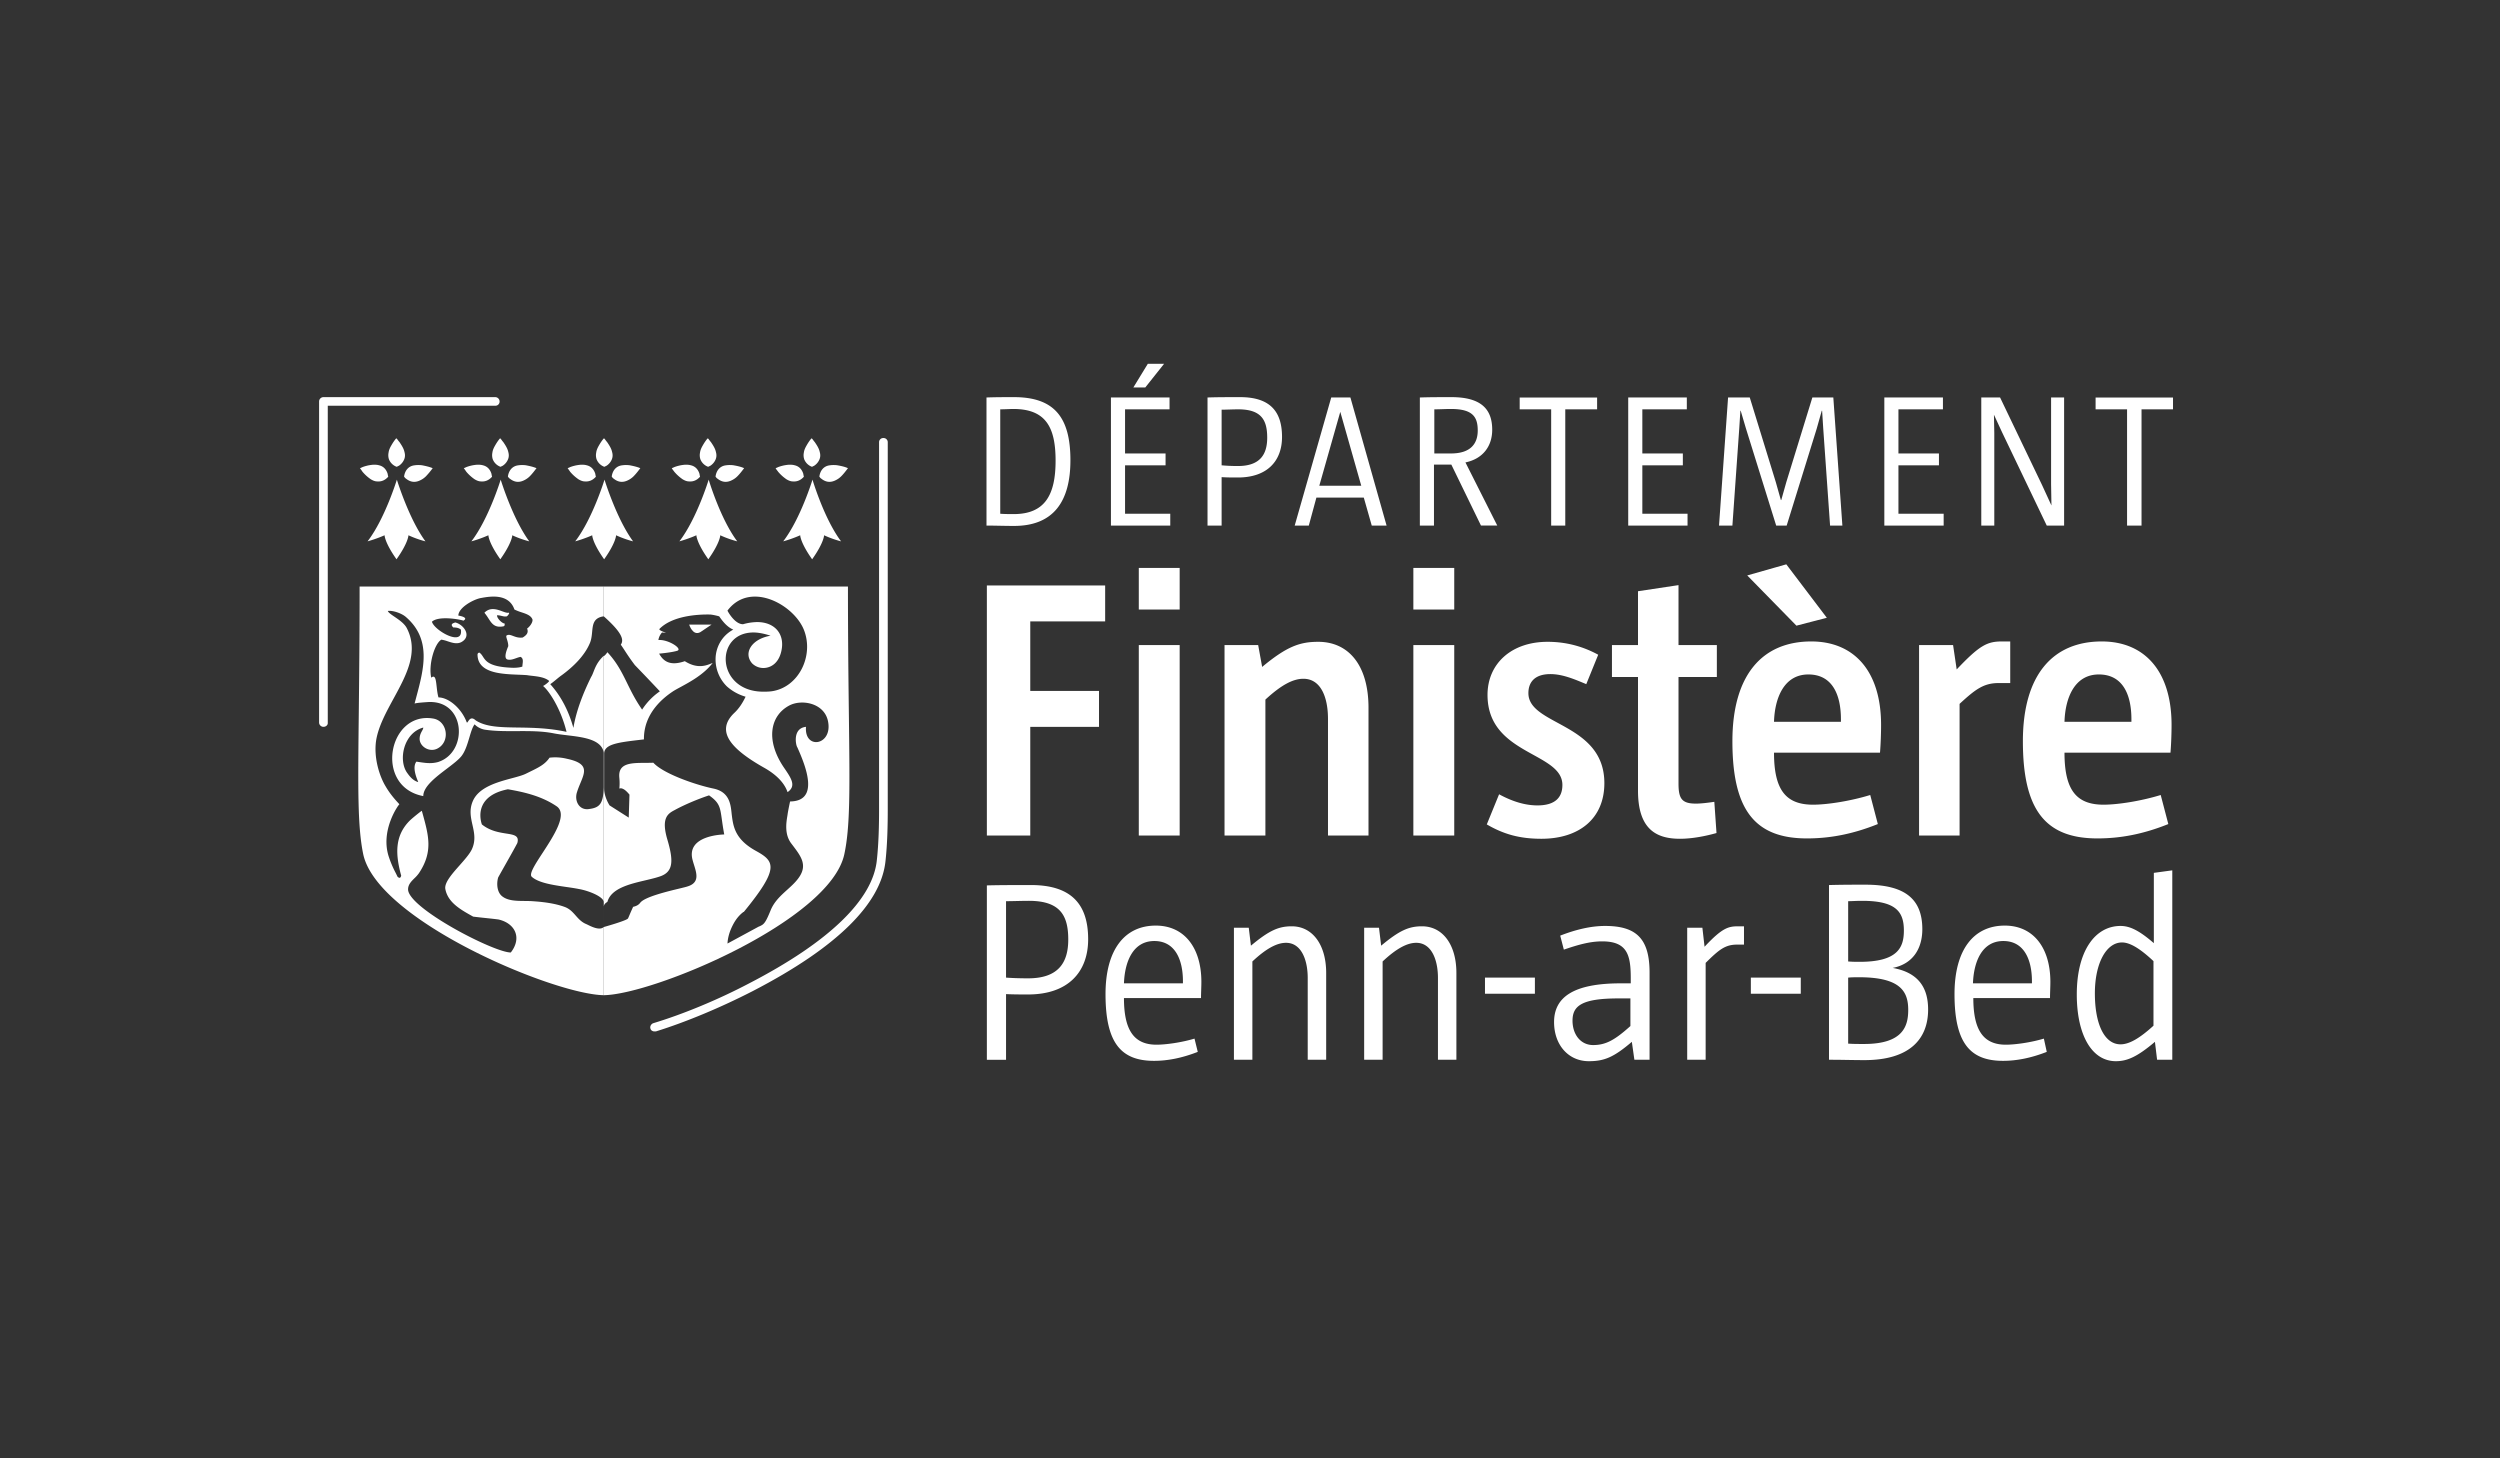 <?xml version="1.0" encoding="UTF-8"?> <svg xmlns="http://www.w3.org/2000/svg" width="240" height="140" fill="none"><rect width="100%" height="100%" fill="#333333" stroke="none"/><path d="M46.503 58.824c.548-.567 1.21-.324 1.718-.137.232.085.432.159.574.137.208-.035-.035.276-.14.344-.173.039-.325.002-.492-.037-.133-.032-.275-.066-.445-.066-.035.276.486.792.73.792v.045c.005.095.01.201-.14.23-.826.154-1.096-.264-1.423-.772a4.746 4.746 0 0 0-.382-.536Z" fill="#fff"></path><path fill-rule="evenodd" clip-rule="evenodd" d="M57.963 56.31H34.522c0 4.957-.044 8.953-.08 12.221-.08 7.154-.121 10.824.427 13.472 1.355 6.371 18.301 13.466 23.094 13.536V75.567c-.055 1.499-.318 1.96-1.39 2.096-.972.173-1.458-.792-1.18-1.618.096-.315.219-.609.333-.882.46-1.106.782-1.88-1.306-2.321a4.634 4.634 0 0 0-1.666-.104c-.43.64-1.023.93-1.922 1.368l-.37.182c-.319.153-.79.28-1.321.422-1.382.372-3.173.852-3.75 2.196-.359.83-.196 1.561-.033 2.29.168.752.335 1.503-.07 2.36-.22.448-.689.977-1.164 1.515-.73.824-1.477 1.669-1.372 2.273.242 1.304 1.484 1.992 2.661 2.645l.013.007c.4.051.808.094 1.216.137.408.043.816.086 1.215.138 1.632.38 2.257 1.791 1.18 3.169-1.631 0-9.862-4.27-9.862-6.062 0-.459.309-.765.617-1.07a3.28 3.28 0 0 0 .425-.48c1.368-2.05.941-3.593.352-5.726l-.074-.266c-.035 0-.903.688-1.18.964-1.494 1.515-1.32 3.34-.8 5.27-.069.206-.138.275-.347.103-.07-.146-.136-.28-.203-.412a9.891 9.891 0 0 1-.63-1.483c-.868-2.548.937-5.062 1.007-5.062a1.42 1.42 0 0 0-.121-.14c-.236-.256-.77-.837-1.199-1.582-.59-.965-1.18-2.79-.903-4.478.231-1.321.949-2.638 1.666-3.956 1.228-2.253 2.457-4.508 1.251-6.79-.236-.43-.754-.783-1.175-1.07-.32-.219-.585-.4-.63-.548.451-.07 1.285.206 1.701.55 2.52 2.148 1.764 4.982 1.03 7.724l-.162.612c.233-.066.719-.1 1.186-.134l.065-.004c3.68-.241 3.924 4.822 1.007 5.752-.64.181-1.2.097-1.821.004l-.263-.039c-.407.52-.01 1.497.129 1.842.027.067.045.11.045.121-.487-.138-.799-.516-1.042-.86-.903-1.206-.382-3.858 1.528-4.375 0 .102-.056.204-.123.326-.091.168-.204.374-.224.673-.07.792.937 1.447 1.736.999 1.215-.655.938-2.618-.417-2.859-4.34-.757-5.73 6.544-.972 7.44 0-.912 1.2-1.823 2.266-2.632.586-.445 1.132-.86 1.415-1.226.358-.467.562-1.157.747-1.778.155-.525.297-1 .503-1.253.278.31.73.482 1.007.517.97.144 2.006.14 3.047.134 1.198-.005 2.402-.01 3.517.21.387.079.835.132 1.297.188 1.569.187 3.315.396 3.53 1.672v.17V56.31Zm-2.397 29.034c.834.138 2.327.689 2.397 1.24v2.41c-.388.356-1.16-.027-1.525-.207-.06-.03-.108-.053-.142-.068-.463-.187-.748-.508-1.031-.828-.29-.327-.578-.65-1.053-.825-.938-.345-2.049-.483-3.09-.551-.244-.017-.5-.02-.759-.022-.776-.006-1.577-.013-2.124-.426-.52-.379-.59-1.205-.417-1.826.18-.33.438-.785.711-1.27.412-.728.859-1.519 1.13-2.036.203-.715-.303-.796-1.072-.917-.675-.107-1.553-.246-2.331-.874-.278-.826-.452-2.79 2.5-3.375 1.354.241 3.125.586 4.653 1.619 1.13.726-.224 2.804-1.32 4.484-.722 1.107-1.33 2.04-1.041 2.3.646.59 2.08.798 3.33.98.43.062.838.121 1.184.192ZM52.128 65.85c.07 0 .59-.379.59-.482-.404-.348-1.082-.426-1.657-.492-.165-.018-.321-.036-.46-.06-.248-.021-.537-.032-.847-.045-1.649-.065-3.911-.155-3.911-1.952.032-.127.064-.137.15-.164l.024-.008c.157.1.247.24.347.394.275.424.617.951 2.604 1.053.452.034.903 0 1.181-.104 0-.075.01-.159.02-.245.034-.267.07-.554-.194-.685-.143.024-.29.076-.44.13-.283.1-.571.202-.844.111-.357-.147-.028-.948.075-1.2.018-.042.029-.069.029-.074 0-.245-.07-.474-.126-.655-.061-.201-.104-.342-.013-.378.186-.1.371-.03.6.057.243.092.535.203.928.15l.031-.021c.216-.141.584-.382.385-.84.209-.138.556-.552.521-.862-.14-.392-.575-.537-1.046-.694a4.67 4.67 0 0 1-.69-.27c-.545-1.588-2.394-1.253-3.185-1.11l-.044.008c-.73.138-2.154.93-2.154 1.688.07 0 1.042.172.487.482-.417-.138-2.396-.483-3.022.103.209.827 3.022 2.445 2.779.758-.209-.172-.452-.207-.73-.207-.331-.301-.025-.407.114-.454.035-.013.06-.021.06-.028.799.172 1.667 1.309.59 1.894-.419.208-.869.06-1.297-.081a3.262 3.262 0 0 0-.613-.16c-.66.379-1.25 2.41-.972 3.65.39-.318.446.19.52.85.038.339.08.718.175 1.045.937 0 2.187.999 2.708 2.377.035.08.074.021.135-.072.118-.181.32-.489.733-.1.992.642 2.381.662 4.06.686 1.377.02 2.95.043 4.657.415-.556-2.273-1.702-3.96-2.258-4.408Zm5.835-6.682v3.789c-.597.544-.816 1.104-.985 1.536-.077.197-.144.366-.23.496-.73 1.48-1.425 3.203-1.702 4.89-.66-2.376-1.737-3.65-2.223-4.201.143-.089.35-.259.56-.432.198-.163.4-.329.551-.43 1.077-.791 2.154-1.825 2.674-3.03.165-.361.202-.754.237-1.123.069-.723.13-1.358 1.118-1.495Z" fill="#fff"></path><path d="M66.159 59.96s.347 1.137 1.076.724l1.077-.724h-2.153Z" fill="#fff"></path><path fill-rule="evenodd" clip-rule="evenodd" d="M81.404 56.31H57.963v2.858c1.701 1.516 1.98 2.239 1.632 2.721.127.176.244.356.378.562.232.357.513.789.976 1.401a204.826 204.826 0 0 1 2.397 2.515 6.228 6.228 0 0 0-1.702 1.756c-.645-.922-1.05-1.749-1.434-2.53-.505-1.03-.973-1.983-1.9-2.98-.139.206-.243.31-.347.378v24.075c0-.241.173-.38.347-.483.359-1.295 2.115-1.71 3.653-2.073.548-.13 1.067-.252 1.487-.406 1.18-.448 1.215-1.481.625-3.479-.625-2.1.034-2.514.694-2.858.938-.517 2.257-1.068 3.3-1.412 1.006.709 1.063 1.117 1.233 2.341.054.381.118.84.225 1.413 0 0-3.75.034-3.021 2.514.036.14.082.285.127.431.258.825.531 1.698-.648 2.049-.114.04-.39.107-.754.195-1.187.287-3.309.8-3.76 1.354-.174.242-.417.345-.73.414h.035c-.197.429-.294.66-.36.816-.05.12-.081.196-.127.286-.104.206-2.326.827-2.326.827v6.544c4.792-.07 21.739-7.165 23.093-13.536.568-2.627.524-6.26.438-13.305-.04-3.299-.09-7.346-.09-12.388Zm-10.072 3.616a5.192 5.192 0 0 1 1.355-.207c1.632 0 2.604 1.068 2.361 2.584-.208 1.308-1.007 1.825-1.771 1.825a1.53 1.53 0 0 1-1.077-.448c-.868-.999-.034-2.342 1.772-2.652-.626-.206-1.181-.31-1.633-.31-3.785 0-3.611 5.683.938 5.683.243 0 .486 0 .764-.034 2.64-.345 4.133-3.445 3.125-5.924-.66-1.619-2.743-3.169-4.688-3.169-.972 0-1.91.379-2.639 1.343-.035-.034.66 1.31 1.493 1.31Zm4.411 7.818c1.18-.654 3.404-.275 3.75 1.516.453 2.307-2.291 2.755-2.118.516-1.32.138-.972 1.791-.833 1.963.868 1.93 2.118 5.167-.694 5.201 0 0-.209.964-.243 1.274l-.017.102c-.11.672-.295 1.805.398 2.688l.099.13c.788 1.038 1.4 1.846.7 2.97-.309.496-.755.899-1.211 1.312-.621.561-1.261 1.14-1.602 1.994-.312.758-.52 1.206-.798 1.378a1.622 1.622 0 0 1-.348.172l-2.986 1.619s0-.585.312-1.343c.278-.655.626-1.24 1.216-1.688h.035c3.438-4.202 2.986-4.856 1.18-5.855-2.014-1.102-2.188-2.342-2.326-3.41-.009-.07-.017-.145-.025-.222-.09-.858-.216-2.045-1.746-2.36-1.667-.345-4.793-1.413-5.765-2.48-.26.01-.524.012-.784.013-1.373.007-2.627.014-2.48 1.433.034.344.034.723 0 1.033a.424.424 0 0 1 .347.034c.277.104.625.552.625.552l-.07 2.204-1.84-1.171s-.521-.792-.521-1.619v-3.34c0-.934 1.367-1.093 3.597-1.352l.223-.026c-.035-2.583 1.98-4.064 2.743-4.581.196-.133.47-.281.788-.453.922-.5 2.215-1.201 3.067-2.302-.05.017-.109.04-.174.065-.47.186-1.31.518-2.5-.237-1.39.482-2.049.034-2.466-.724 0 0 1.181-.103 1.737-.275.555-.172-.834-1.102-1.806-1.034 0 0 .035-.379.347-.723l.382.035a2.132 2.132 0 0 0-.154-.063c-.22-.084-.551-.21-.47-.316 1.215-1.24 3.61-1.412 4.896-1.378 0 0 .347.035.833.172l.016.022c.246.35.692.983 1.338 1.253-1.11.585-1.701 1.722-1.701 2.858 0 .965.382 1.894 1.076 2.583.382.345.973.758 1.806 1-.278.585-.625 1.136-1.111 1.583-1.84 1.791-.174 3.514 2.952 5.27 1.32.758 1.944 1.584 2.188 2.308.866-.585.348-1.342-.31-2.304l-.003-.004c-1.806-2.618-1.39-4.994.451-5.993Z" fill="#fff"></path><path d="M38.065 42.086c.104.103.173.24.278.344.208.31.416.62.486.965.07.24.07.482-.035.723a1.348 1.348 0 0 1-.486.585l-.209.103h-.034a1.253 1.253 0 0 1-.73-.723 1.255 1.255 0 0 1-.034-.62c.034-.275.139-.482.277-.723.14-.241.278-.448.452-.654 0 .034 0 0 .035 0-.035 0-.035 0 0 0ZM41.538 44.944a7.287 7.287 0 0 1-.66.792c-.174.172-.382.31-.625.414-.486.206-.903.103-1.285-.207-.07-.035-.104-.103-.139-.138 0 0-.035-.034-.035-.069.07-.516.382-.998 1.008-1.067a2.59 2.59 0 0 1 .729 0c.347.069.66.137 1.007.275-.035 0-.035 0 0 0ZM34.557 44.944c.104-.034.174-.069.243-.103.278-.104.556-.172.834-.207.243-.034.52-.034.764.035.416.103.66.379.798.757.035.104.035.207.07.31v.035c-.278.31-.625.482-1.042.447-.243 0-.451-.103-.625-.206a3.984 3.984 0 0 1-.799-.723 6.948 6.948 0 0 0-.243-.345ZM38.1 46.046s-1.147 3.755-2.814 5.924c.973-.275 1.633-.585 1.633-.585s0 .689 1.146 2.307c1.146-1.618 1.146-2.307 1.146-2.307s.694.344 1.632.585c-1.598-2.17-2.744-5.924-2.744-5.924ZM48.032 42.086c.104.103.173.24.277.344.209.31.417.62.487.965.069.24.069.482-.035.723a1.347 1.347 0 0 1-.486.585l-.209.103h-.034a1.253 1.253 0 0 1-.73-.723 1.254 1.254 0 0 1-.034-.62c.034-.275.139-.482.277-.723.14-.241.278-.448.452-.654 0 .034 0 0 .035 0ZM51.505 44.944c-.209.276-.417.551-.66.792-.174.172-.382.31-.625.414-.486.206-.903.103-1.285-.207-.07-.035-.104-.103-.139-.138 0 0-.035-.034-.035-.069.07-.516.382-.998 1.007-1.067a2.59 2.59 0 0 1 .73 0c.347.069.66.137 1.007.275ZM44.524 44.944c.104-.034.174-.069.243-.103.278-.104.556-.172.834-.207.243-.034.52-.034.764.035.416.103.66.379.798.757.035.104.035.207.07.31v.035c-.278.31-.625.482-1.042.447-.243 0-.452-.103-.625-.206a3.982 3.982 0 0 1-.799-.723c-.07-.104-.139-.207-.243-.345ZM48.066 46.046s-1.146 3.755-2.813 5.924a11.797 11.797 0 0 0 1.632-.585s0 .689 1.146 2.307c1.147-1.618 1.147-2.307 1.147-2.307s.694.344 1.632.585c-1.598-2.17-2.744-5.924-2.744-5.924ZM57.998 42.086c.105.103.174.24.278.344.209.31.417.62.486.965.07.24.07.482-.034.723a1.348 1.348 0 0 1-.486.585l-.209.103h-.035a1.253 1.253 0 0 1-.729-.723 1.256 1.256 0 0 1-.035-.62c.035-.275.14-.482.278-.723.14-.241.278-.448.452-.654 0 .034 0 0 .035 0ZM61.472 44.944c-.209.276-.417.551-.66.792-.174.172-.382.31-.625.414-.486.206-.903.103-1.285-.207-.07-.035-.104-.103-.139-.138 0 0-.035-.034-.035-.069.07-.516.382-.998 1.007-1.067a2.59 2.59 0 0 1 .73 0c.347.069.66.137 1.007.275ZM54.491 44.944c.104-.034.174-.069.243-.103.278-.104.556-.172.834-.207.243-.034.52-.034.764.035.416.103.66.379.798.757.035.104.035.207.07.31v.035c-.278.31-.625.482-1.042.447-.243 0-.452-.103-.625-.206a3.979 3.979 0 0 1-.799-.723 7.025 7.025 0 0 0-.243-.345ZM58.033 46.046s-1.146 3.755-2.813 5.924c.973-.275 1.632-.585 1.632-.585s0 .689 1.146 2.307c1.146-1.618 1.146-2.307 1.146-2.307s.695.344 1.633.585c-1.598-2.17-2.744-5.924-2.744-5.924ZM67.964 42.086c.104.103.174.24.278.344.208.31.417.62.486.965.07.24.07.482-.034.723a1.348 1.348 0 0 1-.487.585c-.07.035-.139.07-.208.103h-.035a1.253 1.253 0 0 1-.73-.723 1.256 1.256 0 0 1-.034-.62c.035-.275.14-.482.278-.723.139-.241.278-.448.451-.654 0 .034.035 0 .035 0ZM71.437 44.944c-.208.276-.416.551-.66.792-.173.172-.381.31-.624.414-.487.206-.903.103-1.285-.207-.07-.035-.105-.103-.14-.138 0 0-.034-.034-.034-.069.07-.516.382-.998 1.007-1.067a2.59 2.59 0 0 1 .73 0c.381.069.694.137 1.006.275ZM64.492 44.944c.104-.034.173-.069.243-.103.278-.104.555-.172.833-.207.243-.034.521-.034.764.035.417.103.66.379.8.757.034.104.034.207.069.31v.035c-.278.31-.626.482-1.042.447-.243 0-.452-.103-.625-.206a3.984 3.984 0 0 1-.8-.723c-.069-.104-.173-.207-.242-.345ZM68.034 46.046s-1.146 3.755-2.813 5.924c.972-.275 1.632-.585 1.632-.585s0 .689 1.146 2.307c1.146-1.618 1.146-2.307 1.146-2.307s.695.344 1.632.585c-1.632-2.17-2.743-5.924-2.743-5.924ZM77.932 42.086c.104.103.174.24.278.344.209.31.417.62.486.965.07.24.07.482-.034.723a1.35 1.35 0 0 1-.487.585c-.07.035-.139.07-.208.103h-.035a1.252 1.252 0 0 1-.73-.723 1.253 1.253 0 0 1-.034-.62c.035-.275.14-.482.278-.723.139-.241.278-.448.451-.654 0 .034.035 0 .035 0ZM81.404 44.944c-.208.276-.416.551-.66.792-.173.172-.382.31-.624.414-.487.206-.904.103-1.285-.207-.07-.035-.105-.103-.14-.138 0 0-.034-.034-.034-.069.07-.516.382-.998 1.007-1.067a2.59 2.59 0 0 1 .729 0c.382.069.694.137 1.007.275ZM74.459 44.944c.104-.034.173-.069.243-.103.278-.104.555-.172.833-.207.243-.034.522-.034.765.035.416.103.66.379.798.757.035.104.035.207.07.31v.035c-.278.31-.626.482-1.043.447-.243 0-.45-.103-.624-.206a3.982 3.982 0 0 1-.8-.723c-.069-.104-.173-.207-.242-.345ZM78 46.046s-1.145 3.755-2.812 5.924a11.791 11.791 0 0 0 1.632-.585s0 .689 1.146 2.307c1.146-1.618 1.146-2.307 1.146-2.307s.695.344 1.633.585C79.112 49.8 78 46.046 78 46.046Z" fill="#fff"></path><path d="M31.05 69.776a.42.42 0 0 1-.417-.413V38.538a.42.42 0 0 1 .416-.413h16.496a.42.42 0 0 1 .416.413.4.4 0 0 1-.416.413H31.466v30.48c0 .173-.174.345-.417.345ZM62.825 99.017c-.174 0-.347-.104-.382-.276-.07-.206.07-.448.278-.516 2.847-.861 6.181-2.239 9.133-3.789 7.744-3.995 11.98-8.094 12.328-11.916.174-1.585.208-3.376.208-4.788V42.465a.4.4 0 0 1 .417-.414.4.4 0 0 1 .417.413v35.268c0 1.447-.035 3.238-.209 4.856-.382 4.134-4.653 8.37-12.78 12.572-3.02 1.55-6.389 2.962-9.271 3.857h-.14ZM94.739 80.212V56.206h11.356v3.445h-7.189v6.681h6.599v3.444h-6.599v10.436H94.74ZM109.324 58.514V54.52h3.924v3.995h-3.924Zm0 21.698V61.924h3.924v18.288h-3.924ZM127.487 80.212V69.02c0-2.101-.695-3.858-2.362-3.858-1.042 0-2.188.655-3.646 1.998v13.053h-3.924V61.924h3.229l.382 2.1c2.362-1.962 3.612-2.41 5.383-2.41 2.882 0 4.827 2.204 4.827 6.337v12.261h-3.889ZM135.682 58.514V54.52h3.925v3.995h-3.925Zm0 21.698V61.924h3.925v18.288h-3.925ZM143.913 76.251c1.389.758 2.605 1.068 3.681 1.068 1.806 0 2.396-.861 2.396-1.963 0-3.169-7.188-2.859-7.188-8.645 0-2.996 2.292-5.097 5.764-5.097 1.806 0 3.404.447 4.862 1.24l-1.146 2.824c-1.076-.448-2.257-.965-3.438-.965-1.597 0-2.118.861-2.118 1.826 0 3.134 7.293 2.824 7.293 8.644 0 3.41-2.431 5.339-6.043 5.339-2.118 0-3.646-.448-5.244-1.378l1.181-2.893ZM164.784 79.971c-.973.276-2.292.551-3.507.551-2.258 0-4.029-.895-4.029-4.615V64.989h-2.501v-3.065h2.501v-5.166l3.889-.586v5.752h3.681v3.065h-3.681v10.23c0 1.446.313 1.928 1.667 1.928.452 0 1.077-.069 1.771-.172l.209 2.996ZM180.272 79.11c-2.397.964-4.585 1.378-6.807 1.378-5.07 0-7.154-2.825-7.154-9.334 0-6.372 2.883-9.575 7.571-9.575 4.062 0 6.702 2.79 6.702 8.025 0 .758-.035 1.826-.104 2.652h-10.175c0 3.548 1.111 4.994 3.75 4.994 1.354 0 3.577-.344 5.487-.93l.73 2.79Zm-7.814-19.046-4.723-4.822 3.75-1.067 3.89 5.131-2.917.758Zm4.271 8.99c0-2.377-.833-4.306-3.125-4.306-2.327 0-3.23 2.239-3.299 4.546h6.424v-.24ZM184.23 80.212V61.924h3.265l.347 2.342c2.188-2.308 2.917-2.687 4.341-2.687h.799v3.995h-1.112c-1.423 0-2.222.586-3.75 1.998v12.64h-3.89ZM208.158 79.11c-2.397.964-4.584 1.378-6.807 1.378-5.07 0-7.154-2.825-7.154-9.334 0-6.372 2.883-9.575 7.571-9.575 4.063 0 6.702 2.79 6.702 8.025 0 .758-.035 1.826-.104 2.652h-10.175c0 3.548 1.111 4.994 3.75 4.994 1.355 0 3.577-.344 5.487-.93l.73 2.79Zm-3.542-10.057c0-2.376-.834-4.305-3.126-4.305-2.327 0-3.229 2.239-3.299 4.546h6.425v-.24ZM94.739 101.738V84.999c1.285-.034 2.917-.034 4.236-.034 3.925 0 5.488 1.894 5.488 5.2 0 3.169-1.945 5.304-5.765 5.304-.694 0-1.39 0-2.118-.034v6.303h-1.841Zm1.84-7.887c.487.034 1.147.069 2.12.069 2.881 0 3.854-1.481 3.854-3.72 0-2.307-.765-3.72-3.786-3.72-.694 0-1.597.035-2.187.035v7.336ZM114.985 100.98c-1.494.585-2.883.861-4.202.861-3.195 0-4.653-1.757-4.653-6.406 0-4.27 1.84-6.578 4.826-6.578 2.744 0 4.376 2.135 4.376 5.407 0 .448-.035 1.137-.035 1.55H107.9c0 3.1.973 4.477 3.126 4.477.868 0 2.396-.207 3.646-.585l.313 1.274Zm-1.424-6.785c0-2.032-.729-3.857-2.743-3.857-2.119 0-2.848 2.1-2.918 4.064h5.661v-.207ZM125.541 101.737v-7.852c0-1.757-.625-3.375-2.083-3.375-.903 0-1.945.585-3.23 1.79v9.437h-1.771V89.063h1.424l.208 1.722c1.771-1.48 2.674-1.86 3.924-1.86 1.98 0 3.3 1.757 3.3 4.478v8.334h-1.772ZM138.044 101.737v-7.852c0-1.757-.625-3.375-2.084-3.375-.903 0-1.945.585-3.229 1.79v9.437h-1.772V89.063h1.424l.208 1.722c1.772-1.48 2.675-1.86 3.924-1.86 1.98 0 3.299 1.757 3.299 4.478v8.334h-1.77ZM142.558 95.4v-1.55h4.792v1.55h-4.792ZM156.901 101.738l-.244-1.722c-1.736 1.481-2.639 1.859-4.132 1.859-1.945 0-3.334-1.549-3.334-3.754 0-2.376 1.841-3.72 6.39-3.72h.972v-.481c0-2.205-.312-3.548-2.743-3.548-1.216 0-2.362.345-3.681.793l-.348-1.344c1.494-.585 2.952-.93 4.307-.93 3.021 0 4.271 1.24 4.271 4.478v8.369h-1.458Zm-.382-5.89h-1.147c-3.541 0-4.41.723-4.41 2.136 0 1.309.764 2.342 1.98 2.342 1.215 0 2.083-.483 3.577-1.826v-2.652ZM161.971 101.737V89.063h1.458l.208 1.826c1.702-1.826 2.293-1.963 3.23-1.963h.556v1.756h-.66c-1.146 0-1.736.482-3.021 1.756v9.299h-1.771ZM168.082 95.4v-1.55h4.792v1.55h-4.792ZM175.584 84.965c1.285-.035 2.292-.035 3.507-.035 3.786 0 5.452 1.378 5.452 4.271 0 1.86-.903 3.34-2.847 3.72 2.5.447 3.403 1.928 3.403 3.995 0 2.859-1.806 4.856-6.112 4.856-1.111 0-2.153-.035-3.403-.035V84.965Zm1.84 7.336c.417.034.73.034 1.112.034 3.646 0 4.236-1.378 4.236-2.996 0-1.757-.694-2.859-3.993-2.859-.625 0-1.008.034-1.355.034v5.787Zm0 7.887c.487.034.903.034 1.528.034 3.751 0 4.237-1.722 4.237-3.271 0-1.757-.729-3.135-4.723-3.135-.312 0-.695 0-1.042.035v6.337ZM196.489 100.98c-1.494.585-2.883.861-4.202.861-3.196 0-4.654-1.757-4.654-6.406 0-4.27 1.841-6.578 4.827-6.578 2.743 0 4.376 2.135 4.376 5.407 0 .448-.035 1.137-.035 1.55h-7.362c0 3.1.972 4.477 3.126 4.477.868 0 2.395-.207 3.646-.585l.278 1.274Zm-1.424-6.785c0-2.032-.73-3.857-2.744-3.857-2.118 0-2.847 2.1-2.917 4.064h5.661v-.207ZM207.081 101.737l-.208-1.721c-1.702 1.446-2.674 1.859-3.75 1.859-2.327 0-3.751-2.548-3.751-6.406 0-4.201 1.771-6.578 4.202-6.578.868 0 1.771.413 3.195 1.653v-6.75l1.771-.241v18.184h-1.459Zm-.347-9.47c-1.285-1.206-2.257-1.792-3.021-1.792-1.493 0-2.605 1.963-2.605 4.891 0 2.927.904 4.89 2.466 4.89.833 0 1.841-.585 3.16-1.79v-6.2ZM94.669 38.16c.903-.035 1.806-.035 2.674-.035 3.924 0 5.417 1.997 5.417 6.061 0 3.961-1.632 6.303-5.417 6.303-.938 0-1.876-.034-2.64-.034V38.159h-.034Zm1.354 11.158c.347.035 1.077.035 1.285.035 3.021 0 4.028-1.86 4.028-5.132 0-3.203-.937-4.96-4.063-4.96-.243 0-.833.035-1.25.035v10.022ZM106.65 50.455V38.159h5.626v1.137h-4.271v4.236h3.889v1.137h-3.889v4.65h4.34v1.136h-5.695Zm2.153-13.26 1.389-2.273h1.563l-1.806 2.273h-1.146ZM115.922 50.455V38.159c.937-.034 2.118-.034 3.125-.034 2.882 0 4.028 1.377 4.028 3.823 0 2.307-1.423 3.892-4.236 3.892-.521 0-1.042 0-1.563-.035v4.65h-1.354Zm1.354-5.786c.382.034.834.069 1.563.069 2.118 0 2.813-1.103 2.813-2.721 0-1.688-.556-2.721-2.779-2.721-.486 0-1.18.034-1.597.034v5.339ZM131.688 50.455l-.764-2.687h-4.55l-.729 2.687h-1.354l3.507-12.296h1.841l3.473 12.296h-1.424Zm-3.021-10.918-2.015 7.095h4.029l-2.014-7.095ZM142.175 50.455l-2.847-5.855h-1.667v5.855h-1.355V38.159c.972-.034 2.084-.034 3.022-.034 2.882 0 3.924 1.17 3.924 3.134 0 1.584-.903 2.79-2.57 3.134l3.056 6.062h-1.563Zm-2.882-6.923c1.91 0 2.57-.964 2.57-2.204 0-1.309-.487-2.067-2.57-2.067-.521 0-1.077.035-1.598.035v4.236h1.598ZM148.912 50.455v-11.16h-3.022V38.16h7.432v1.137h-3.056v11.159h-1.354ZM156.309 50.455V38.159h5.626v1.137h-4.271v4.236h3.889v1.137h-3.889v4.65h4.34v1.136h-5.695ZM175.687 50.455l-.66-9.368-.104-1.654h-.035l-.486 1.723-2.882 9.299h-1.007l-2.917-9.368-.487-1.654h-.034l-.104 1.654-.661 9.368h-1.284l.868-12.296h2.083l2.501 8.128.486 1.722h.035l.486-1.722 2.501-8.128h2.013l.869 12.296h-1.181ZM180.896 50.455V38.159h5.626v1.137h-4.272v4.236h3.889v1.137h-3.889v4.65h4.341v1.136h-5.695ZM196.488 50.455l-4.272-8.92-.798-1.723.034 1.757v8.886h-1.249V38.159h1.805l4.029 8.404.902 1.963-.034-2.032v-8.335h1.25v12.296h-1.667ZM204.198 50.455v-11.16h-3.021V38.16h7.432v1.137h-3.022v11.159h-1.389Z" fill="#fff"></path></svg> 